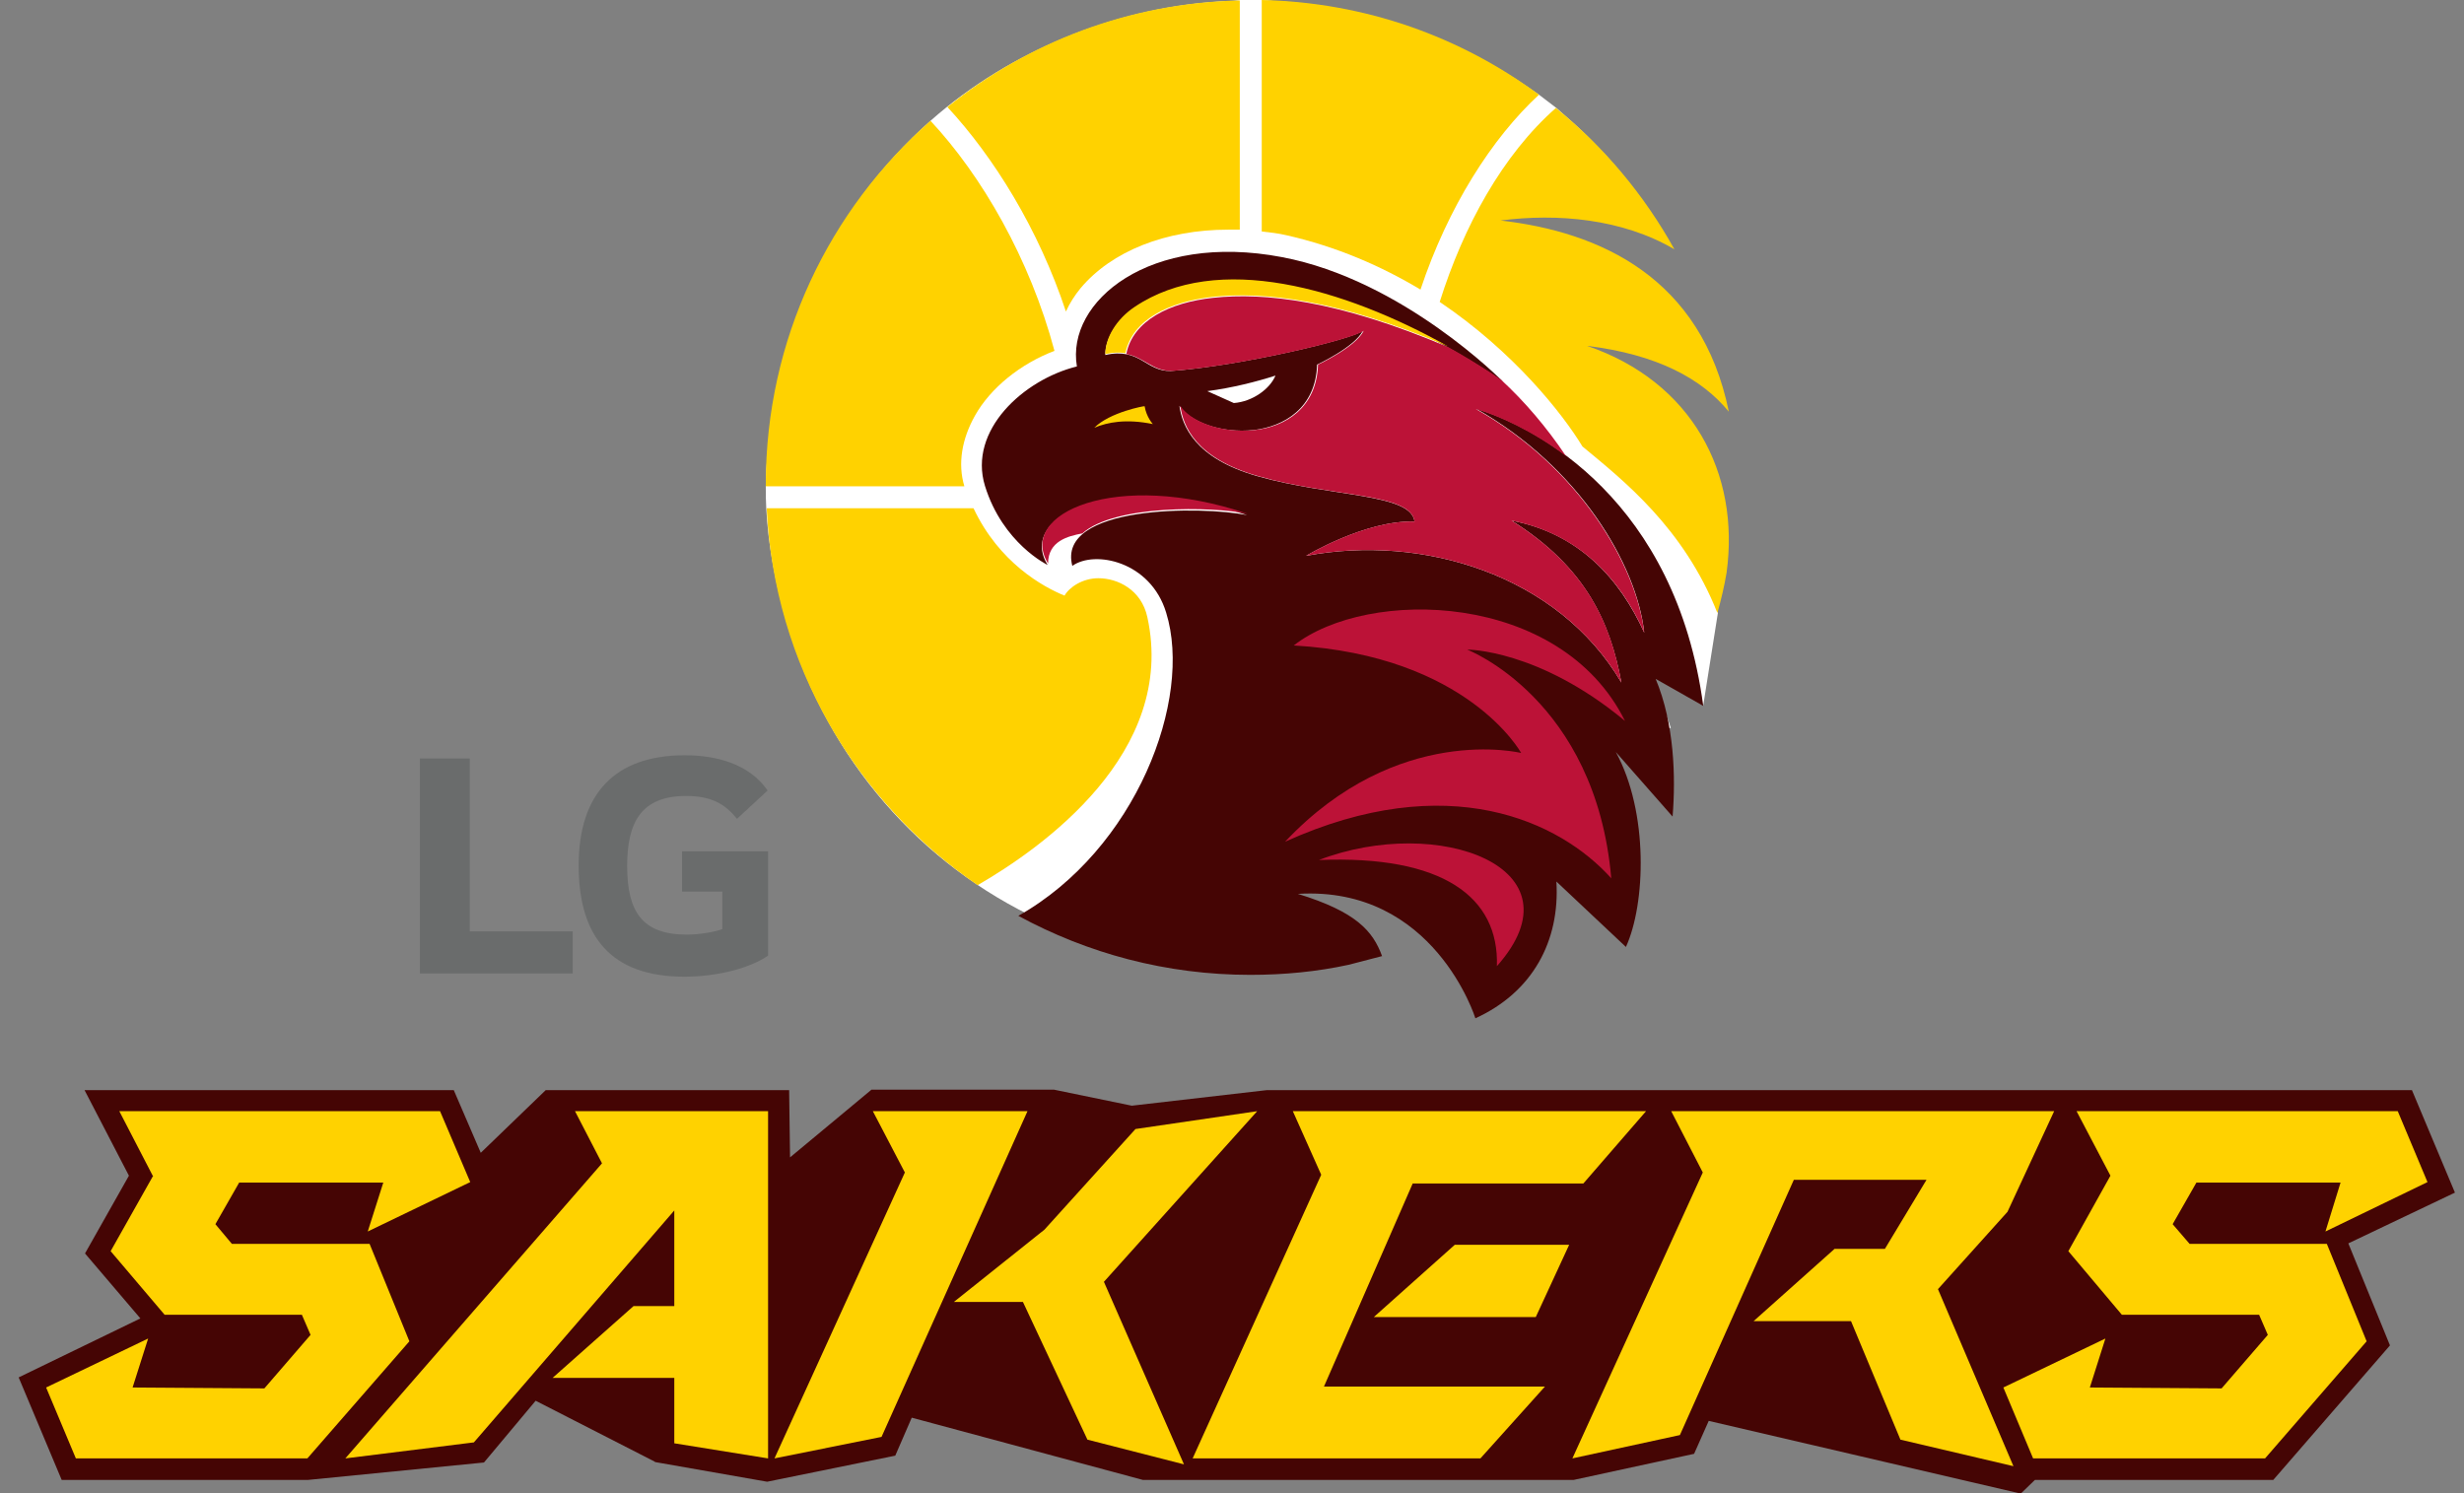 <svg width="132" height="80" viewBox="0 0 132 80" fill="none" xmlns="http://www.w3.org/2000/svg">
<rect x="0" y="0" width="132" height="80" fill="#808080" stroke="none"/>
<g clip-path="url(#clip0_124_290392)">
<path d="M55.142 49.02C48.819 45.882 44.039 40.172 42.005 32.868C41.515 31.078 41.147 29.142 41.049 27.23C41.024 26.789 41.024 26.495 41.024 26.054C41.024 25.441 41.073 24.779 41.123 24.191C41.367 20.907 42.201 17.794 43.524 14.976C45.044 11.716 47.201 8.824 49.848 6.471C52.005 4.559 54.529 3.039 57.25 1.936C59.922 0.858 62.838 0.172 65.926 0.049C66.098 0.049 66.245 0.025 66.417 9.574e-05C66.613 9.574e-05 66.809 -0.024 67.005 -0.024C67.201 -0.024 67.397 -0.024 67.593 9.574e-05C67.789 9.574e-05 67.961 0.025 68.157 0.049C70.755 0.172 73.23 0.686 75.559 1.495C77.814 2.28 79.971 3.382 81.907 4.706C82.078 4.829 82.274 4.951 82.446 5.074C82.765 5.319 83.059 5.539 83.377 5.784C83.524 5.907 83.671 6.054 83.819 6.177C86.123 8.162 88.059 10.539 89.554 13.26C89.554 13.26 86.073 10.074 80.167 11.765C80.167 11.765 90.755 15.809 92.446 21.716C92.446 21.716 88.524 16.422 82.667 16.961C82.667 16.961 92.127 25.613 92.029 32.843L91.245 37.794L88.304 35.441L89.505 38.995L55.142 49.02Z" fill="white"/>
<path d="M91.245 37.819C89.775 26.838 82.373 22.892 79.064 21.888C84.579 25 87.691 30.245 88.084 33.897C86.784 31.03 84.603 28.579 80.976 27.892C84.971 30.392 86.27 33.383 86.858 36.569C83.451 30.785 76.196 28.603 69.971 29.78C69.971 29.78 73.133 27.868 75.78 27.942C75.584 26.422 71.343 26.642 67.373 25.515C63.99 24.559 63.329 22.794 63.182 21.741C63.721 22.574 65.363 23.236 67.177 23.04C68.794 22.843 70.486 21.863 70.559 19.535C70.559 19.535 72.569 18.603 73.01 17.721C72.495 18.162 66.466 19.608 62.716 19.878C61.368 19.902 61.074 18.603 59.211 19.02C59.211 18.138 59.824 17.157 60.78 16.495C66.025 12.966 74.53 16.373 80.51 20.442C80.51 20.442 75.167 15 68.672 13.775C61.589 12.427 57.103 16.152 57.691 19.633C54.824 20.343 51.858 23.064 52.765 26.03C53.721 29.118 56.123 30.27 56.123 30.27C54.456 27.574 59.775 25.245 66.809 27.598C64.383 27.108 56.589 27.059 57.446 30.319C58.647 29.461 61.638 30.074 62.471 32.819C63.917 37.476 60.853 45.515 54.554 49.069C58.255 51.079 62.471 52.231 66.981 52.231C68.794 52.231 70.559 52.059 72.25 51.691L74.039 51.226C73.549 49.878 72.642 48.848 69.53 47.892C76.834 47.451 79.039 54.559 79.039 54.559C82.103 53.162 83.574 50.417 83.378 47.231L87.103 50.736C88.157 48.432 88.329 43.53 86.564 40.294L89.603 43.75C89.775 41.642 89.701 38.775 88.696 36.373L91.245 37.819Z" fill="#450504"/>
<path d="M64.677 20.956C66 20.785 67.348 20.442 68.329 20.123C68.035 20.834 67.103 21.52 66.098 21.594L64.677 20.956Z" fill="white"/>
<path d="M75.779 27.941C73.108 27.867 69.97 29.779 69.97 29.779C76.196 28.603 83.451 30.784 86.858 36.568C86.294 33.382 84.97 30.392 80.975 27.892C84.603 28.603 86.808 31.029 88.083 33.897C87.666 30.269 84.578 25.024 79.063 21.912C80.289 22.279 82.054 23.064 83.892 24.436C82.838 22.867 81.661 21.495 80.411 20.343C80.313 20.269 80.215 20.196 80.117 20.147C80.068 20.098 79.995 20.073 79.946 20.024C79.186 19.534 78.402 19.044 77.593 18.603C71.661 16.078 67.715 15.662 64.995 15.956C62.666 16.201 60.681 17.181 60.338 18.97C61.294 19.142 61.735 19.877 62.764 19.877C66.514 19.608 72.544 18.162 73.058 17.72C72.617 18.603 70.608 19.534 70.608 19.534C70.534 21.863 68.843 22.867 67.225 23.039C65.411 23.235 63.769 22.573 63.23 21.74C63.377 22.818 64.039 24.559 67.421 25.515C71.318 26.642 75.583 26.397 75.779 27.941Z" fill="#BC1237"/>
<path d="M70.656 46.078C77.298 45.809 80.313 48.064 80.191 51.765C84.896 46.471 77.029 43.628 70.656 46.078Z" fill="#BC1237"/>
<path d="M69.308 34.583C78.647 35.123 81.49 40.343 81.49 40.343C81.49 40.343 74.872 38.701 68.843 45.098C77.568 41.152 83.573 43.995 86.318 47.059C85.485 37.451 78.598 34.804 78.598 34.804C78.598 34.804 82.421 34.779 87.054 38.627C83.598 31.667 73.279 31.471 69.308 34.583Z" fill="#BC1237"/>
<path d="M56.147 30.195C56.147 28.994 57.201 28.725 57.985 28.578C59.701 27.034 64.921 27.132 66.833 27.524C59.799 25.146 54.48 27.499 56.147 30.195Z" fill="#BC1237"/>
<path d="M85.019 18.529C88.794 18.995 91.171 20.294 92.617 22.059C91.147 14.877 85.73 12.426 80.387 11.814C83.426 11.421 86.906 11.716 89.701 13.358C88.083 10.441 85.926 7.868 83.352 5.784C80.485 8.309 78.401 12.132 77.127 16.176C81.122 18.872 83.72 22.181 84.774 23.921C86.931 25.711 90.191 28.26 92.004 32.843C92.201 32.132 92.372 31.421 92.495 30.686C93.23 25.343 90.632 20.441 85.019 18.529Z" fill="#FFD200"/>
<path d="M57.887 15.441C59.554 13.456 62.446 12.304 65.804 12.304C66 12.304 66.196 12.304 66.417 12.304V0.024C60.485 0.147 55.044 2.279 50.755 5.735C53.23 8.407 55.632 12.255 57.103 16.691C57.299 16.25 57.569 15.833 57.887 15.441Z" fill="#FFD200"/>
<path d="M76.098 15.515C77.568 11.103 79.921 7.402 82.446 5.074C78.279 1.985 73.156 0.123 67.593 0V12.402C68.034 12.451 68.475 12.5 68.892 12.598C71.612 13.211 74.014 14.265 76.098 15.515Z" fill="#FFD200"/>
<path d="M52.225 22.279C53.059 20.784 54.676 19.485 56.49 18.799C55.167 13.848 52.593 9.412 49.848 6.471C44.431 11.226 41.024 18.186 41.024 25.956C41.024 25.98 41.024 26.029 41.024 26.054H51.662C51.294 24.828 51.539 23.505 52.225 22.279Z" fill="#FFD200"/>
<path d="M58.843 30.98C57.985 30.98 57.274 31.471 57.029 31.912C55.877 31.446 53.524 30.147 52.152 27.23H41.073C41.465 35.613 45.853 42.966 52.372 47.426C55.804 45.441 63.059 40.343 61.465 33.064C61.147 31.593 59.872 30.98 58.843 30.98Z" fill="#FFD200"/>
<path d="M58.623 22.917C59.334 22.623 60.314 22.427 61.76 22.721C61.76 22.721 61.417 22.353 61.319 21.765C61.319 21.74 59.456 22.084 58.623 22.917Z" fill="#FFD200"/>
<path d="M60.78 16.446C59.824 17.083 59.211 18.088 59.211 18.971C59.652 18.872 59.995 18.872 60.289 18.922C60.657 17.132 62.618 16.176 64.946 15.907C67.691 15.613 71.613 16.029 77.569 18.554C72.005 15.441 65.216 13.456 60.78 16.446Z" fill="#FFD200"/>
<path d="M131.515 63.898L129.211 58.407H67.887H67.863L60.632 59.241L56.466 58.383H46.686L42.324 62.01L42.275 58.407H29.235L25.755 61.765L24.309 58.407H4.529L6.907 62.991L4.554 67.157L7.52 70.638L1 73.799L3.304 79.29H16.515L25.927 78.358L28.696 75.049L35.069 78.309L35.093 78.334L41.098 79.388L47.961 77.991L48.843 75.956L61.221 79.29H84.309L90.755 77.893L91.539 76.128L108.255 80.025L109.015 79.29H121.784L128.034 72.084L125.804 66.618L131.515 63.898Z" fill="#450504"/>
<path d="M19.799 66.643H12.422L11.539 65.589L12.814 63.359H20.534L19.701 65.981L25.191 63.334L23.574 59.535H6.392L8.181 62.991H8.206L5.927 67.035L8.819 70.442H16.172L16.637 71.52L14.162 74.388L7.103 74.339L7.936 71.716L2.471 74.339L4.064 78.138H16.466L21.931 71.864L19.799 66.643Z" fill="#FFD200"/>
<path d="M124.652 66.643H117.299L116.392 65.589L117.666 63.359H125.387L124.578 65.981L130.044 63.334L128.451 59.535H111.245L113.059 62.991L110.804 67.035L113.671 70.442H121.024L121.49 71.52L119.014 74.388L111.956 74.339L112.789 71.716L107.323 74.339L108.916 78.138H121.343L126.784 71.864L124.652 66.643Z" fill="#FFD200"/>
<path d="M84.823 63.408L88.181 59.535H69.259L70.779 62.942L63.892 78.138H79.308L82.764 74.29H70.926L75.681 63.408H84.823Z" fill="#FFD200"/>
<path d="M82.274 70.565L84.063 66.692H77.936L73.598 70.565H82.274Z" fill="#FFD200"/>
<path d="M67.349 59.535L60.829 60.491L55.952 65.883L51.099 69.756H54.8L58.255 77.133L63.427 78.457L59.138 68.677L67.349 59.535Z" fill="#FFD200"/>
<path d="M46.76 59.535L48.475 62.819L41.49 78.138L47.225 76.986L55.044 59.535H46.76Z" fill="#FFD200"/>
<path d="M110.044 59.535H89.529L91.221 62.819L84.235 78.138L89.995 76.888L96.098 63.212H103.206L100.976 66.913H98.279L93.941 70.785H99.162L101.809 77.133L107.863 78.555L103.819 69.07L107.544 64.927L110.044 59.535Z" fill="#FFD200"/>
<path d="M30.804 59.535L32.25 62.329L18.5 78.138L25.387 77.28L36.123 64.854V69.976H33.941L29.603 73.824H36.123V77.329L41.147 78.138V59.535H30.804Z" fill="#FFD200"/>
<path d="M30.681 49.902H25.167V40.638H22.495V52.157H30.681V49.902Z" fill="#6A6C6C"/>
<path d="M36.662 52.329C38.451 52.329 40.191 51.863 41.147 51.201V45.613H36.539V47.77H38.696V49.779C38.304 49.927 37.52 50.074 36.784 50.074C34.407 50.074 33.598 48.848 33.598 46.397C33.598 44.044 34.358 42.647 36.76 42.647C38.083 42.647 38.843 43.064 39.48 43.873L41.123 42.353C40.118 40.907 38.353 40.466 36.686 40.466C32.961 40.466 31 42.5 31 46.373C31 50.221 32.765 52.329 36.662 52.329Z" fill="#6A6C6C"/>
</g>
<defs>
<clipPath id="clip0_124_290392">
<rect width="130.515" height="80" fill="white" transform="translate(1)"/>
</clipPath>
</defs>
</svg>
